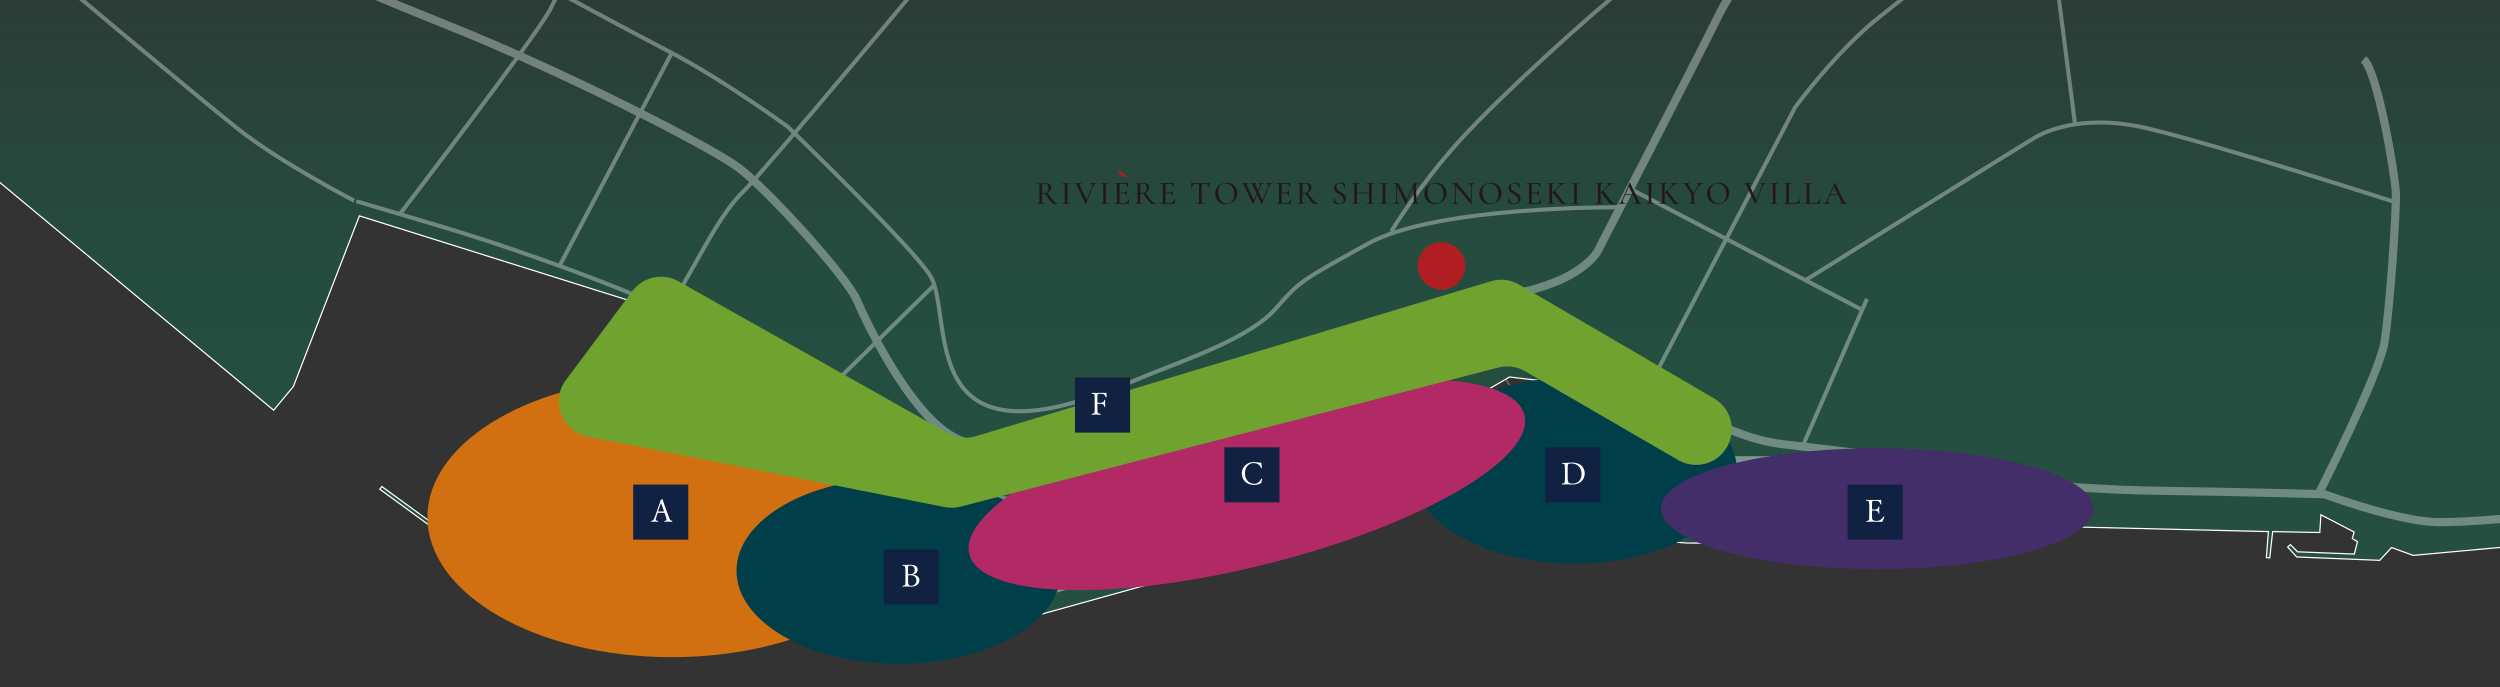 <?xml version="1.0" encoding="UTF-8"?><svg xmlns="http://www.w3.org/2000/svg" xmlns:xlink="http://www.w3.org/1999/xlink" viewBox="0 0 1274.639 350.308"><rect x="0" y="0" width="1274.639" height="350.308" fill="#333333" stroke="none"/><defs><style>.cls-1{fill:url(#_名称未設定グラデーション_161);opacity:.3;}.cls-2,.cls-3,.cls-4,.cls-5,.cls-6{fill:none;}.cls-7{fill:#102141;}.cls-8{fill:#b01e23;}.cls-3{stroke-width:4.168px;}.cls-3,.cls-4,.cls-5,.cls-6{stroke:#fff;stroke-miterlimit:10;}.cls-9{isolation:isolate;}.cls-10{fill:#003f4a;}.cls-10,.cls-11,.cls-12,.cls-13,.cls-14{mix-blend-mode:screen;}.cls-15{fill:#231815;}.cls-11{fill:#6fa22f;}.cls-16{fill:#fff;}.cls-4{stroke-width:.625px;}.cls-5{stroke-width:1.042px;}.cls-17{opacity:.41;}.cls-18{opacity:.34;}.cls-12{fill:#d07010;}.cls-13{fill:#b22a65;}.cls-19{clip-path:url(#clippath);}.cls-14{fill:#432e69;}.cls-6{stroke-width:2.084px;}</style><clipPath id="clippath"><rect class="cls-2" width="1274.639" height="350.308"/></clipPath><linearGradient id="_名称未設定グラデーション_161" x1="683.038" y1="242.781" x2="683.038" y2="-113.575" gradientUnits="userSpaceOnUse"><stop offset="0" stop-color="#009061"/><stop offset=".223" stop-color="#008d5f" stop-opacity=".979"/><stop offset=".388" stop-color="#03855a" stop-opacity=".913"/><stop offset=".534" stop-color="#067851" stop-opacity=".802"/><stop offset=".67" stop-color="#0c6546" stop-opacity=".645"/><stop offset=".798" stop-color="#134c36" stop-opacity=".442"/><stop offset=".919" stop-color="#1c2f23" stop-opacity=".196"/><stop offset="1" stop-color="#231815" stop-opacity="0"/></linearGradient></defs><g class="cls-9"><g id="_レイヤー_2"><g id="_レイヤー_1-2"><g class="cls-19"><path class="cls-1" d="M-90.243-76.123L-9.043,85.582l148.57,123.567,10.069-12.128,33.638-86.955,148.738,46.681,2.059,4.119-3.89,9.382-6.865,2.517-20.137,37.986-13.501-5.949-58.122,70.022-36.841-26.773-1.03,1.373,37.642,27.459,4.233,4.005,162.239,39.13,60.639-72.653,55.491,12.586,14.759,51.715-66.36,3.776.114,1.373,66.932-3.204,201.026-55.949s7.094-.801,18.993,1.602l11.899,2.403,28.26,6.407.343-1.602-34.553-7.895s-14.531-7.437-13.501-19.107c1.03-11.67,1.602-26.315,1.602-26.315,0,0,3.432-7.895,8.81-10.869,5.378-2.975,17.391-10.069,17.391-10.069l29.29,3.432,5.378,3.547-.229,8.238,5.263,15.675,26.659,16.819,24.942,2.631-2.174,32.036-31.235-2.174-.114,2.059,32.837,2.403,174.367-.114,2.517-8.581,119.448,2.86-1.03,13.272,1.716.114,1.487-13.386,24.027.458.572-9.039,16.933,8.81-.915,3.318,2.631,1.602-1.602,6.293-28.947-1.144-3.661-3.661-1.373,1.259,4.577,5.034,42.333,1.716,6.064-6.522,10.984,4.005,66.246-6.064,4.805-4.691,38.618-9.039,116.299-167.163v-393.587H-90.243V-76.123Z"/><g class="cls-17"><path class="cls-16" d="M734.939,222.421s-36.613-.229-48.512,35.011c0,0,37.757,0,48.512-35.011Z"/><path class="cls-16" d="M725.738,239.927l3.626,3.335s-5.704,6.235-16.877,7.017"/><polygon class="cls-16" points="871.549 232.604 870.405 265.784 911.823 266.471 915.37 261.551 915.37 237.638 909.649 232.604 871.549 232.604"/><polygon class="cls-16" points="925.438 237.982 954.385 238.668 954.385 265.327 931.159 266.013 926.125 259.949 925.438 237.982"/><polygon class="cls-16" points="845.778 223.194 829.731 212.381 823.638 220.619 824.754 226.111 827.5 226.111 834.708 231.946 838.655 231.946 845.778 223.194"/><path class="cls-16" d="M826.556,210.923l-4.977,6.951-7.465,2.403-5.063-12.528s-.086-4.29,0-5.063.772-3.175.772-3.175l16.733,11.413Z"/><polygon class="cls-16" points="798.667 189.899 800.813 177.285 772.924 172.909 771.122 185.523 798.667 189.899"/><polygon class="cls-16" points="764.944 186.123 763.056 179.173 740.059 185.265 741.603 192.645 764.944 186.123"/><polygon class="cls-16" points="737.141 193.332 732.851 179.945 699.556 188.698 703.761 202.799 737.141 193.332"/><polygon class="cls-16" points="693.12 205.345 689.945 194.533 665.489 201.054 667.205 209.893 670.209 208.863 670.895 211.438 693.12 205.345"/><path class="cls-16" d="M536.602,302.74l73.282-21.453-15.46-53.37s-2.217-4.123-8.567-3.093c-6.35,1.03-64.186,17.736-64.186,17.736l14.931,60.18Z"/><path class="cls-16" d="M614.518,280.258l58.18-14.976-5.835-23.982,18.02-5.149-3.604-17.505-20.595,3.776-3.947-14.245s-1.03-3.902-5.663-3.238c-4.634.664-47.539,15.08-47.539,15.08,0,0-4.805,4.119-3.261,10.469s14.245,49.77,14.245,49.77Z"/></g><g class="cls-18"><line class="cls-4" x1="767.711" y1="193.332" x2="771.723" y2="199.51"/><line class="cls-3" x1="771.723" y1="199.51" x2="778.775" y2="210.367"/><line class="cls-4" x1="749.893" y1="204.068" x2="753.905" y2="210.246"/><line class="cls-3" x1="753.905" y1="210.246" x2="760.957" y2="221.103"/><line class="cls-5" x1="501.321" y1="257.098" x2="499.943" y2="261.487"/><line class="cls-6" x1="499.943" y1="261.487" x2="497.559" y2="269.076"/><path class="cls-3" d="M925.438-52.396s-36.155,33.861-48.855,59.604c-12.7,25.743-60.754,118.419-60.754,118.419,0,0-5.663,18.535-50.886,25.4-45.222,6.865-71.652,14.416-108.379,30.377-36.727,15.961-128.373,43.255-128.373,43.255,0,0-25.4,10.291-45.995-4.383-20.595-14.674-40.159-55.176-45.308-67.19s-45.651-56.635-60.411-67.619c-14.759-10.984-90.273-49.427-147.938-72.424C170.876-9.954,68.247-54.919,68.247-54.919"/><path class="cls-3" d="M755.385,152.536s17.978-3.397,53.627,20.372c35.65,23.77,64.825,49.513,100.522,53.632,35.697,4.119,52.859,5.835,85.124,13.386,32.265,7.551,80.662,10.064,109.151,10.352s81.349,1.719,81.349,1.719c0,0,32.951,12.3,53.889,14.016,20.938,1.716,100.974-8.238,100.974-8.238"/><path class="cls-3" d="M1182.07,251.997s30.892-60.811,33.638-77.287c2.746-16.476,6.178-66.932,5.835-76.2-.343-9.268-9.268-62.127-16.476-68.305"/><line class="cls-6" x1="918.802" y1="228.166" x2="951.868" y2="152.368"/><path class="cls-6" d="M841.115,196.421l74.14-141.731s21.51-29.29,43.477-46.452c21.968-17.162,27.459-22.425,27.459-22.425"/><line class="cls-6" x1="831.047" y1="96.219" x2="948.575" y2="157.529"/><path class="cls-6" d="M920.129,143.106s115.719-72.169,117.55-73.084c1.831-.915,21.281-13.043,57.207-4.577,35.926,8.467,126.68,37.751,126.68,37.751"/><line class="cls-6" x1="1057.976" y1="63.391" x2="1049.807"/><path class="cls-6" d="M691.889,167.641l3.921,14.964s0,6.779-6.865,8.767c-6.865,1.988-159.951,46.609-159.951,46.609,0,0-34.782,7.221-70.937-13.323-36.155-20.544-80.776-44.981-98.854-57.018-18.077-12.037-83.294-36.98-135.466-52.54-52.173-15.56-43.249-12.814-43.249-12.814,0,0-37.07-19.222-58.351-35.926S12.756-24.485,12.756-24.485"/><path class="cls-6" d="M203.863,109.179S273.849,17.849,280.485,4.805l6.636-13.043"/><path class="cls-6" d="M485.745-28.146s-95.65,115.101-106.634,125.627c-10.984,10.526-21.052,30.892-28.832,44.164-7.78,13.272-40.503,75.285-40.503,75.285"/><path class="cls-6" d="M892.373-46.91s-41.418,22.425-61.326,38.214c-19.908,15.789-66.36,57.665-87.183,80.776-20.823,23.112-34.553,45.995-34.553,45.995"/><path class="cls-6" d="M826.152,105.688s-93.73-.885-128.741,18.566c-35.011,19.45-34.553,18.954-47.139,33.275-12.586,14.321-44.622,25.527-62.699,32.738-18.077,7.212-61.064,27.806-86.252,15.678-25.188-12.128-19.009-51.486-26.79-64.987-7.78-13.501-72.996-76.429-72.996-76.429,0,0-32.722-23.798-59.038-37.528-26.315-13.73-65.903-35.24-65.903-35.24l-96.975-40.726"/><line class="cls-6" x1="285.272" y1="135.576" x2="342.498" y2="27.002"/><path class="cls-6" d="M476.363,145.308l-58.58,57.492-8.238,37.127s-4.577,7.666-8.695,11.556c-4.119,3.89-11.899,10.005-11.899,10.005,0,0-37.07-7.716-47.596-9.318-10.526-1.602-48.74-12.242-48.74-12.242"/><line class="cls-6" x1="518.238" y1="239.927" x2="532.426" y2="304.571"/><path class="cls-6" d="M521.67,255.566s-105.261-16.898-116.931-19.415c-11.67-2.517-102.515-21.052-102.515-21.052l-11.899-5.263"/><line class="cls-6" x1="309.775" y1="216.929" x2="279.799" y2="257.098"/></g><path class="cls-4" d="M-9.043,85.582l148.57,123.567,10.069-12.128,33.638-86.955,148.738,46.681,2.059,4.119-3.89,9.382-6.865,2.517-20.137,37.986-13.501-5.949-58.122,70.022-36.841-26.773-1.03,1.373,37.642,27.459,4.233,4.005,162.239,39.13,60.639-72.653,55.491,12.586,14.759,51.715-66.36,3.776.114,1.373,66.932-3.204,201.026-55.949s7.094-.801,18.993,1.602l11.899,2.403,28.26,6.407.343-1.602-34.553-7.895s-14.531-7.437-13.501-19.107c1.03-11.67,1.602-26.315,1.602-26.315,0,0,3.432-7.895,8.81-10.869,5.378-2.975,17.391-10.069,17.391-10.069l29.29,3.432,5.378,3.547-.229,8.238,5.263,15.675,26.659,16.819,24.942,2.631-2.174,32.036-31.235-2.174-.114,2.059,32.837,2.403,174.367-.114,2.517-8.581,119.448,2.86-1.03,13.272,1.716.114,1.487-13.386,24.027.458.572-9.039,16.933,8.81-.915,3.318,2.631,1.602-1.602,6.293-28.947-1.144-3.661-3.661-1.373,1.259,4.577,5.034,42.333,1.716,6.064-6.522,10.984,4.005,66.246-6.064,4.805-4.691,38.618-9.039"/><ellipse class="cls-12" cx="342.498" cy="263.674" rx="124.553" ry="71.383"/><ellipse class="cls-10" cx="458.252" cy="291.006" rx="82.741" ry="47.42"/><ellipse class="cls-10" cx="802.836" cy="239.888" rx="82.741" ry="47.42"/><ellipse class="cls-14" cx="957.053" cy="259.35" rx="110.255" ry="30.784"/><ellipse class="cls-13" cx="635.726" cy="247.058" rx="145.893" ry="41.733" transform="translate(-40.99 161.965) rotate(-14.07)"/><circle class="cls-8" cx="734.939" cy="135.576" r="12.095"/><path class="cls-11" d="M288.505,193.789l33.934-45.401c5.477-7.327,15.542-9.45,23.51-4.958l137.343,77.421c4.315,2.433,9.435,3.001,14.179,1.573l262.659-79.042c4.835-1.455,10.057-.836,14.417,1.71l99.39,58.022c8.741,5.103,11.638,16.357,6.447,25.046h0c-5.108,8.551-16.141,11.406-24.755,6.406l-78.048-45.295c-4.139-2.402-9.058-3.077-13.691-1.878l-274.13,70.918c-2.644.684-5.408.764-8.087.234l-182.124-36.012c-13.137-2.598-19.063-18.018-11.045-28.744Z"/><rect class="cls-7" x="322.832" y="247.058" width="28.087" height="28.087"/><path class="cls-16" d="M340.4,265.955c-.535,0-1.07.031-1.494.095h-.032c-.094,0-.157-.079-.157-.19,0-.094.047-.204.157-.283.629-.078,1.007-.189,1.007-.644,0-.425-.802-2.737-1.022-3.335-.032-.095-.079-.157-1.762-.157-.582,0-1.164.016-1.463.031-.142,0-.346.031-.425.315-.22.771-.771,2.36-.85,2.785-.016.109-.031.204-.031.299,0,.519.409.598,1.117.707.11.079.158.19.158.283,0,.11-.079.205-.189.205,0,0-.96-.11-1.966-.11-.457,0-.928.016-1.322.095h-.031c-.094,0-.142-.095-.142-.19,0-.109.031-.22.126-.283.739-.109,1.069-.424,1.384-1.069.724-1.447,1.982-5.711,3.162-8.699,0-.017.016-.048.016-.064,0-.078-.031-.189-.063-.252-.016-.016-.016-.047-.016-.078,0-.079.031-.157.11-.205.299-.173.55-.33.802-.691.063-.095.142-.142.205-.142.079,0,.141.062.173.204.283,1.4,3.178,8.999,3.461,9.77.252.661.566,1.086,1.353,1.211.094.048.126.157.126.252,0,.126-.047.252-.158.252,0,0-1.101-.11-2.234-.11ZM336.986,256.532c-.032,0-.047.031-.063.062-.315.708-1.369,4.027-1.369,4.074,0,.064.11.095.157.095.173.016.645.016,1.148.016.614,0,1.29,0,1.558-.031.079,0,.126-.031.126-.095,0-.094-1.416-4.121-1.558-4.121Z"/><rect class="cls-7" x="450.536" y="280.126" width="28.087" height="28.087"/><path class="cls-16" d="M461.625,295.922v-1.055c.016-.393.016-1.022.016-1.636s0-1.243-.016-1.62v-.315c0-2.517-.079-2.784-1.321-2.847-.094,0-.142-.126-.142-.252,0-.11.047-.205.126-.205h.016c.236.032.519.032.834.032.96,0,2.14-.095,2.879-.095,2.171,0,3.854.692,3.854,2.454,0,1.558-1.196,2.297-2.234,2.501-.079.017-.11.032-.11.048,0,.047.221.094.268.094,1.337.142,2.974,1.055,2.974,2.785,0,2.501-2.486,3.319-4.153,3.319-.976,0-1.904-.11-2.894-.11-.472,0-.96.031-1.463.095h-.031c-.11,0-.157-.079-.157-.173,0-.095.047-.205.157-.283,1.4-.11,1.4-.315,1.4-2.737ZM462.962,292.413c0,.11.031.409.268.409h.079c.157-.031.472-.047.739-.062.834-.032,2.312-.252,2.312-2.093,0-1.967-1.589-2.281-2.328-2.281-.834,0-.976.126-1.054.692-.016.047-.016.095-.016,1.605v1.73ZM467.225,296.079c0-1.778-1.07-2.816-3.005-2.816h-.11c-1.054,0-1.148.126-1.148.362,0,.786,0,1.935.016,2.563.047,1.621.11,2.486,1.667,2.486,1.51,0,2.58-1.212,2.58-2.596Z"/><rect class="cls-7" x="624.275" y="228.042" width="28.087" height="28.087"/><path class="cls-16" d="M639.466,247.253c-3.335,0-6.34-1.966-6.34-5.946,0-3.1,2.596-5.727,6.088-5.727,1.432,0,2.265.299,3.351.299h.078c.409,0,.457,0,.473.362.016.44.267,1.73.267,2.312,0,.11-.142.173-.267.173-.095,0-.157-.031-.19-.095-.613-1.793-2.092-2.517-3.775-2.517-2.171,0-4.389,1.699-4.389,5.191,0,3.523,2.281,5.38,4.861,5.38,1.337,0,2.737-1.054,3.414-2.58.031-.062.095-.078.173-.078.142,0,.331.078.331.22,0,.032-.017.064-.032.095-.22.409-.315,1.29-.408,1.699-.048.22-.048.236-.236.346-.77.488-2.234.865-3.398.865Z"/><rect class="cls-7" x="548.089" y="192.48" width="28.087" height="28.087"/><path class="cls-16" d="M558.607,211.361c-.645,0-1.29.031-1.809.11h-.032c-.094,0-.157-.079-.157-.19,0-.078.047-.189.142-.267,1.384-.205,1.369-.44,1.384-2.486.016-.786.016-1.809.016-2.847,0-1.039,0-2.077-.016-2.848-.031-1.998-.094-1.904-1.447-2.093-.094-.062-.126-.173-.126-.268,0-.109.047-.189.142-.189h.031c.393.047.928.062,1.542.062,1.259,0,2.832-.062,4.248-.062,1.605,0,1.668.047,1.668.157,0,.064-.016.142-.032.236-.016.11-.016.22-.016.361,0,.44.047.976.063,1.432,0,.11-.126.19-.236.19-.063,0-.126-.032-.158-.095-.676-1.605-1.085-1.794-2.958-1.794-.33,0-.629.017-.881.064-.425.062-.488.126-.488,3.445v.865c0,.126.063.235,1.022.235,1.243,0,2.297-.047,2.533-1.384.016-.11.142-.157.236-.157.11,0,.22.062.22.173v.047c-.063.394-.079.881-.079,1.385,0,.976.079,1.935.079,1.935,0,.11-.11.174-.236.174-.095,0-.205-.048-.22-.174-.157-1.432-1.227-1.525-2.627-1.525-.865,0-.928.031-.928.283v.283c0,.629.032,1.715.032,2.218v.189c0,1.951.252,1.951,1.62,2.188.095.016.142.109.142.204,0,.126-.063.252-.157.252,0,0-1.243-.11-2.517-.11Z"/><rect class="cls-7" x="787.909" y="228.042" width="28.087" height="28.087"/><path class="cls-16" d="M796.616,236.003c.315.031.629.031.943.031,1.416,0,2.911-.204,4.075-.204,3.351,0,6.34,1.746,6.34,5.554,0,3.067-2.266,5.663-6.198,5.663-1.007,0-2.36-.11-3.634-.11-.583,0-1.165.031-1.668.095h-.031c-.095,0-.157-.079-.157-.173,0-.095.047-.205.157-.283,1.478-.142,1.478-.221,1.478-4.657,0-2.029-.047-4.373-.11-4.767-.062-.361-.189-.708-1.242-.708-.095-.062-.126-.157-.126-.252,0-.094.047-.189.157-.189h.016ZM806.37,241.572c0-3.209-2.328-5.255-4.956-5.255-1.337,0-1.935.095-2.014.708-.109.818-.126,1.825-.126,4.562,0,.834.017,1.605.017,2.108,0,1.73.016,2.879,2.454,2.879,1.997,0,4.625-1.086,4.625-5.003Z"/><rect class="cls-7" x="942" y="247.058" width="28.087" height="28.087"/><path class="cls-16" d="M960.763,263.501c-.204.661-.817,1.919-.975,2.376-.048.125-.174.173-.425.173,0,0-2.58-.064-4.861-.064-1.133,0-2.187.016-2.801.064h-.016c-.109,0-.173-.079-.173-.173,0-.095.047-.205.157-.283,1.022-.095,1.18-.174,1.306-.692.032-.11.11-1.038.11-4.436,0-3.618-.047-4.059-.126-4.436-.062-.361-.283-.708-1.368-.708-.095-.062-.126-.173-.126-.268,0-.109.047-.204.157-.204h.016c.487.047,1.432.062,2.501.062,2.108,0,4.642-.062,4.642-.062.268,0,.346.016.346.157v.031c0,.079-.016.157-.016.236,0,.519.11,1.243.11,1.762,0,.126-.126.189-.252.189-.062,0-.126-.016-.142-.078-.535-1.526-1.211-1.81-3.021-1.81-.315,0-.598.016-.865.064-.503.078-.503.503-.503,3.005v1.148c0,.173.062.251.881.251,1.399,0,2.187-.142,2.406-1.399.016-.095.126-.142.236-.142.126,0,.236.047.236.173v.016c-.064.394-.079.881-.079,1.385,0,.975.079,1.935.079,1.935,0,.095-.11.157-.236.157-.11,0-.221-.062-.236-.157-.109-1.259-.881-1.494-2.485-1.494-.739,0-.802.031-.802.268v.66c0,.755.016,1.825.031,2.25.062,1.306.016,1.841,1.525,2.076.19.031.409.047.63.047,1.699,0,2.627-.582,3.728-2.218.031-.047.078-.078.142-.078.126,0,.267.125.267.204v.016Z"/><path class="cls-15" d="M533.034,93.293c.947,0,1.672.2,2.174.601s.753.934.753,1.599c0,.632-.181,1.195-.541,1.691-.361.497-.832.886-1.413,1.168-.581.281-1.204.423-1.869.423-.135,0-.277-.003-.423-.009-.147-.006-.282-.014-.406-.025v3.807c0,.327.031.575.093.744.061.169.191.282.389.338.197.057.494.085.888.085.034,0,.051.034.051.102s-.017.102-.051.102c-.282,0-.592-.006-.93-.017-.338-.012-.71-.018-1.117-.018-.383,0-.75.006-1.1.018-.35.011-.665.017-.947.017-.034,0-.051-.034-.051-.102s.017-.102.051-.102c.383,0,.674-.028.871-.085.197-.056.333-.169.406-.338.073-.169.11-.417.11-.744v-7.833c0-.327-.034-.572-.102-.736-.068-.163-.197-.275-.389-.338-.192-.061-.485-.093-.88-.093-.022,0-.034-.034-.034-.102,0-.068.011-.102.034-.102.282,0,.595.008.939.025.344.017.708.025,1.091.025.361,0,.767-.018,1.218-.051.451-.034.846-.051,1.184-.051ZM534.573,96.033c0-.631-.085-1.125-.254-1.48-.169-.354-.409-.606-.719-.752-.31-.146-.674-.221-1.091-.221-.429,0-.736.076-.922.229s-.279.466-.279.94v3.569c.158.012.33.022.516.034.186.011.347.017.482.017.835,0,1.421-.191,1.759-.575.338-.384.508-.97.508-1.76ZM537.094,103.917c-.18,0-.477-.217-.888-.651-.412-.434-.905-1.055-1.48-1.861-.575-.806-1.224-1.768-1.946-2.884l1.134-.355c.947,1.365,1.751,2.453,2.411,3.265.66.812,1.243,1.397,1.751,1.751.507.355.992.533,1.455.533.034,0,.051.034.051.102s-.017.102-.051.102h-2.436Z"/><path class="cls-15" d="M544.25,102.547c0,.327.031.575.093.744s.192.282.389.338c.197.057.493.085.888.085.022,0,.034.034.034.102s-.011.102-.034.102c-.282,0-.595-.006-.939-.017-.344-.012-.719-.018-1.125-.018-.395,0-.767.006-1.117.018-.35.011-.665.017-.947.017-.022,0-.034-.034-.034-.102s.017-.102.051-.102c.383,0,.677-.028.879-.085.203-.056.338-.169.406-.338s.102-.417.102-.744v-7.833c0-.327-.034-.572-.102-.736-.068-.163-.203-.275-.406-.338-.203-.061-.502-.093-.896-.093-.022,0-.034-.034-.034-.102,0-.068.011-.102.034-.102.282,0,.598.008.947.025.35.017.722.025,1.117.025.406,0,.784-.009,1.133-.025.35-.018.66-.025.931-.025.022,0,.034.033.034.102,0,.067-.011.102-.034.102-.395,0-.688.033-.88.102-.192.067-.321.185-.389.354-.067.17-.101.418-.101.745v7.799Z"/><path class="cls-15" d="M559.053,93.344c.034,0,.051.033.051.102,0,.067-.017.102-.051.102-.383,0-.731.121-1.04.363-.31.243-.572.635-.787,1.176l-3.451,8.815c-.011.045-.07.067-.177.067-.107,0-.172-.022-.195-.067l-4.246-9.152c-.192-.417-.392-.722-.601-.914-.209-.191-.471-.287-.787-.287-.034,0-.051-.034-.051-.102,0-.068.017-.102.051-.102.146,0,.282.006.406.017.124.012.259.019.406.025.146.006.327.009.541.009.429,0,.795-.003,1.1-.009.305-.006.564-.014.778-.025.214-.011.406-.017.575-.017.034,0,.051.033.051.102,0,.067-.017.102-.051.102-.451,0-.761.099-.93.296-.169.197-.152.516.051.956l3.468,7.545-.609.981,3.265-8.324c.18-.462.183-.82.008-1.074-.175-.253-.561-.38-1.159-.38-.034,0-.051-.034-.051-.102,0-.068.017-.102.051-.102.293,0,.572.008.837.025.265.017.612.025,1.04.025.327,0,.589-.009.787-.025.197-.018.437-.025.719-.025Z"/><path class="cls-15" d="M563.857,102.547c0,.327.031.575.093.744s.192.282.389.338c.197.057.493.085.888.085.022,0,.034.034.034.102s-.011.102-.034.102c-.282,0-.595-.006-.939-.017-.344-.012-.719-.018-1.125-.018-.395,0-.767.006-1.117.018-.35.011-.665.017-.947.017-.022,0-.034-.034-.034-.102s.017-.102.051-.102c.383,0,.677-.028.879-.085.203-.056.338-.169.406-.338s.102-.417.102-.744v-7.833c0-.327-.034-.572-.102-.736-.068-.163-.203-.275-.406-.338-.203-.061-.502-.093-.896-.093-.022,0-.034-.034-.034-.102,0-.068.011-.102.034-.102.282,0,.598.008.947.025.35.017.722.025,1.117.025.406,0,.784-.009,1.133-.025.35-.018.66-.025.931-.025.022,0,.034.033.034.102,0,.067-.011.102-.034.102-.395,0-.688.033-.88.102-.192.067-.321.185-.389.354-.067.17-.101.418-.101.745v7.799Z"/><path class="cls-15" d="M575.293,103.917h-7.207c-.034,0-.051-.034-.051-.102s.017-.102.051-.102c.383,0,.674-.028.871-.085.197-.056.33-.169.398-.338.068-.169.102-.417.102-.744v-7.833c0-.327-.034-.572-.102-.736-.067-.163-.2-.275-.398-.338-.197-.061-.488-.093-.871-.093-.034,0-.051-.034-.051-.102,0-.068.017-.102.051-.102h6.902c.112,0,.169.051.169.152l.034,2.131c0,.034-.031.054-.093.06s-.099-.009-.11-.042c-.079-.62-.299-1.092-.66-1.413-.361-.321-.835-.481-1.421-.481h-.863c-.338,0-.598.028-.778.084-.18.057-.304.161-.372.314-.067.152-.102.363-.102.634v7.697c0,.272.031.482.093.635s.178.26.347.321c.169.062.406.094.71.094h1.117c.643,0,1.173-.19,1.59-.567.417-.378.705-.916.863-1.615,0-.034.034-.045.102-.034.067.012.102.034.102.067-.045.305-.085.672-.119,1.1-.034.43-.051.824-.051,1.185,0,.169-.085.254-.254.254ZM574.345,100.026c0-.485-.138-.844-.415-1.074-.276-.231-.719-.348-1.328-.348h-2.453v-.389h2.504c.575,0,.998-.099,1.269-.296s.406-.505.406-.922c0-.022.031-.034.093-.034s.093.012.093.034c0,.35-.003.62-.009.811-.006.192-.008.396-.008.609,0,.26.008.519.025.778s.025.535.025.829c0,.022-.034.033-.102.033-.067,0-.102-.011-.102-.033Z"/><path class="cls-15" d="M583.058,93.293c.947,0,1.672.2,2.174.601s.753.934.753,1.599c0,.632-.181,1.195-.541,1.691-.361.497-.832.886-1.413,1.168-.581.281-1.204.423-1.869.423-.135,0-.277-.003-.423-.009-.147-.006-.282-.014-.406-.025v3.807c0,.327.031.575.093.744.061.169.191.282.389.338.197.057.494.085.888.085.034,0,.051.034.051.102s-.017.102-.051.102c-.282,0-.592-.006-.93-.017-.338-.012-.71-.018-1.117-.018-.383,0-.75.006-1.1.018-.35.011-.665.017-.947.017-.034,0-.051-.034-.051-.102s.017-.102.051-.102c.383,0,.674-.028.871-.085.197-.056.333-.169.406-.338.073-.169.11-.417.11-.744v-7.833c0-.327-.034-.572-.102-.736-.068-.163-.197-.275-.389-.338-.192-.061-.485-.093-.88-.093-.022,0-.034-.034-.034-.102,0-.068.011-.102.034-.102.282,0,.595.008.939.025.344.017.708.025,1.091.025.361,0,.767-.018,1.218-.051.451-.034.846-.051,1.184-.051ZM584.597,96.033c0-.631-.085-1.125-.254-1.48-.169-.354-.409-.606-.719-.752-.31-.146-.674-.221-1.091-.221-.429,0-.736.076-.922.229s-.279.466-.279.94v3.569c.158.012.33.022.516.034.186.011.347.017.482.017.835,0,1.421-.191,1.759-.575.338-.384.508-.97.508-1.76ZM587.118,103.917c-.18,0-.477-.217-.888-.651-.412-.434-.905-1.055-1.48-1.861-.575-.806-1.224-1.768-1.946-2.884l1.134-.355c.947,1.365,1.751,2.453,2.411,3.265.66.812,1.243,1.397,1.751,1.751.507.355.992.533,1.455.533.034,0,.051.034.051.102s-.017.102-.051.102h-2.436Z"/><path class="cls-15" d="M598.689,103.917h-7.207c-.034,0-.051-.034-.051-.102s.017-.102.051-.102c.383,0,.674-.028.871-.085.197-.056.33-.169.398-.338.068-.169.102-.417.102-.744v-7.833c0-.327-.034-.572-.102-.736-.067-.163-.2-.275-.398-.338-.197-.061-.488-.093-.871-.093-.034,0-.051-.034-.051-.102,0-.068.017-.102.051-.102h6.902c.112,0,.169.051.169.152l.034,2.131c0,.034-.031.054-.093.06s-.099-.009-.11-.042c-.079-.62-.299-1.092-.66-1.413-.361-.321-.835-.481-1.421-.481h-.863c-.338,0-.598.028-.778.084-.18.057-.304.161-.372.314-.067.152-.102.363-.102.634v7.697c0,.272.031.482.093.635s.178.26.347.321c.169.062.406.094.71.094h1.117c.643,0,1.173-.19,1.59-.567.417-.378.705-.916.863-1.615,0-.034.034-.045.102-.034.067.012.102.034.102.067-.045.305-.085.672-.119,1.1-.034.43-.051.824-.051,1.185,0,.169-.085.254-.254.254ZM597.742,100.026c0-.485-.138-.844-.415-1.074-.276-.231-.719-.348-1.328-.348h-2.453v-.389h2.504c.575,0,.998-.099,1.269-.296s.406-.505.406-.922c0-.022.031-.034.093-.034s.093.012.093.034c0,.35-.003.62-.009.811-.006.192-.008.396-.008.609,0,.26.008.519.025.778s.025.535.025.829c0,.022-.034.033-.102.033-.067,0-.102-.011-.102-.033Z"/><path class="cls-15" d="M609.956,93.682c-.7,0-1.247.194-1.641.584-.395.389-.688,1.013-.88,1.869-.011.022-.048.034-.11.034s-.093-.018-.093-.051c.022-.146.048-.355.076-.626.028-.271.053-.564.076-.88.022-.315.043-.62.06-.913.017-.294.025-.536.025-.728,0-.057.034-.085.102-.085.067,0,.101.028.101.085,0,.112.057.194.169.245s.242.084.389.102c.146.017.271.025.372.025.97.033,2.103.051,3.4.051.79,0,1.421-.009,1.895-.025.474-.018.93-.025,1.37-.025.383,0,.679-.025.888-.076.208-.051.341-.166.398-.347.011-.045.048-.068.11-.068s.093.023.093.068c-.023.169-.043.405-.059.71-.017.305-.034.621-.051.947-.017.328-.031.632-.043.914s-.017.49-.017.626c0,.033-.031.051-.093.051s-.093-.018-.093-.051c-.079-.88-.304-1.506-.677-1.878-.372-.372-.925-.559-1.658-.559-.395,0-.691.025-.888.076s-.327.149-.389.296c-.062.147-.093.378-.093.694v7.799c0,.327.036.575.11.744.073.169.22.282.44.338.22.057.56.085,1.023.085.022,0,.034.034.034.102s-.011.102-.034.102c-.305,0-.646-.006-1.023-.017-.378-.012-.792-.018-1.244-.018-.429,0-.832.006-1.21.018-.378.011-.725.017-1.04.017-.034,0-.051-.034-.051-.102s.017-.102.051-.102c.44,0,.775-.028,1.007-.085.231-.056.386-.169.465-.338s.119-.417.119-.744v-7.833c0-.305-.034-.533-.102-.685s-.203-.248-.406-.287c-.203-.039-.496-.06-.879-.06Z"/><path class="cls-15" d="M624.911,104.12c-.812,0-1.548-.144-2.208-.432-.66-.287-1.224-.685-1.691-1.192-.468-.508-.829-1.092-1.083-1.751-.253-.66-.38-1.362-.38-2.106,0-.913.178-1.714.533-2.402.355-.688.826-1.26,1.413-1.717s1.229-.798,1.929-1.023c.699-.226,1.393-.339,2.081-.339.835,0,1.582.149,2.242.448s1.221.702,1.684,1.21c.462.508.815,1.083,1.057,1.726.242.643.364,1.303.364,1.98,0,.789-.158,1.522-.474,2.199-.316.677-.748,1.269-1.294,1.776s-1.179.905-1.895,1.192c-.716.288-1.475.432-2.275.432ZM625.503,103.748c.711,0,1.356-.184,1.938-.55.581-.366,1.037-.902,1.37-1.607.333-.705.499-1.57.499-2.597,0-1.049-.184-1.982-.55-2.8-.367-.817-.886-1.461-1.556-1.929-.671-.468-1.469-.702-2.394-.702-1.184,0-2.101.4-2.749,1.201-.649.801-.973,1.895-.973,3.282,0,.801.104,1.548.313,2.241.208.693.51,1.3.905,1.818.395.519.863.923,1.404,1.21.541.288,1.139.432,1.793.432Z"/><path class="cls-15" d="M641.202,98.368l-2.148,5.532c-.011.045-.07.067-.177.067-.107,0-.172-.022-.195-.067l-4.246-9.152c-.135-.316-.268-.559-.398-.728-.13-.17-.271-.29-.423-.364-.152-.073-.341-.109-.566-.109-.034,0-.051-.034-.051-.102,0-.068.017-.102.051-.102.146,0,.282.006.406.017.124.012.259.019.406.025.146.006.327.009.541.009.373,0,.688-.003.948-.009.259-.006.485-.014.677-.025.191-.011.366-.017.524-.017.034,0,.051.033.051.102,0,.067-.017.102-.051.102-.452,0-.736.082-.855.245-.119.163-.065.499.161,1.007l3.586,7.663-.643.931,2.131-5.414.271.39ZM648.747,93.344c.034,0,.051.033.051.102,0,.067-.017.102-.051.102-.383,0-.731.121-1.04.363-.31.243-.572.635-.787,1.176l-3.451,8.815c-.011.045-.07.067-.178.067-.106,0-.172-.022-.194-.067l-4.246-9.152c-.181-.406-.37-.708-.567-.905s-.443-.296-.736-.296c-.034,0-.051-.034-.051-.102,0-.068.017-.102.051-.102.146,0,.279.006.398.017.119.012.245.019.381.025.135.006.298.009.49.009.451,0,.792-.009,1.023-.025.231-.018.437-.025.618-.025.034,0,.051.033.051.102,0,.067-.017.102-.051.102-.338,0-.516.073-.533.22-.017.146.099.49.347,1.032l3.586,7.663-.643.931,3.265-8.307c.191-.496.206-.877.042-1.142-.163-.265-.516-.398-1.057-.398-.034,0-.051-.034-.051-.102,0-.068.017-.102.051-.102.271,0,.535.008.795.025.259.017.586.025.981.025.326,0,.589-.009.786-.025.197-.018.438-.025.719-.025ZM641.016,97.978l1.168-2.978c.203-.507.276-.876.22-1.107s-.26-.347-.609-.347c-.022,0-.033-.034-.033-.102,0-.068.011-.102.033-.102.124,0,.223.006.297.017.072.012.166.019.278.025.113.006.294.009.542.009.293,0,.535-.009.728-.025.191-.018.423-.025.693-.025.022,0,.034.033.034.102,0,.067-.012.102-.034.102-.372,0-.699.112-.981.338s-.536.626-.761,1.201l-1.303,3.282-.272-.39Z"/><path class="cls-15" d="M657.967,103.917h-7.207c-.033,0-.051-.034-.051-.102s.018-.102.051-.102c.384,0,.674-.028.871-.085.197-.056.33-.169.398-.338.068-.169.102-.417.102-.744v-7.833c0-.327-.033-.572-.102-.736-.067-.163-.2-.275-.398-.338-.197-.061-.487-.093-.871-.093-.033,0-.051-.034-.051-.102,0-.068.018-.102.051-.102h6.902c.112,0,.169.051.169.152l.034,2.131c0,.034-.031.054-.093.06-.062.006-.099-.009-.11-.042-.079-.62-.299-1.092-.659-1.413-.361-.321-.835-.481-1.422-.481h-.862c-.339,0-.598.028-.778.084-.181.057-.305.161-.372.314s-.102.363-.102.634v7.697c0,.272.031.482.093.635.062.152.178.26.347.321.17.062.406.094.711.094h1.116c.644,0,1.173-.19,1.591-.567.417-.378.704-.916.862-1.615,0-.034.034-.045.102-.034.067.012.102.034.102.067-.045.305-.085.672-.118,1.1-.034.43-.051.824-.051,1.185,0,.169-.085.254-.254.254ZM657.019,100.026c0-.485-.139-.844-.415-1.074-.276-.231-.719-.348-1.327-.348h-2.453v-.389h2.504c.575,0,.998-.099,1.269-.296s.406-.505.406-.922c0-.022.03-.034.093-.034.061,0,.093.012.093.034,0,.35-.003.62-.009.811-.006.192-.008.396-.008.609,0,.26.008.519.025.778.017.26.025.535.025.829,0,.022-.034.033-.102.033s-.102-.011-.102-.033Z"/><path class="cls-15" d="M665.731,93.293c.947,0,1.672.2,2.174.601s.753.934.753,1.599c0,.632-.181,1.195-.541,1.691-.361.497-.832.886-1.413,1.168-.581.281-1.204.423-1.869.423-.135,0-.276-.003-.423-.009s-.282-.014-.406-.025v3.807c0,.327.031.575.094.744.061.169.191.282.389.338.197.057.493.085.888.085.034,0,.051.034.051.102s-.017.102-.051.102c-.281,0-.592-.006-.93-.017-.339-.012-.711-.018-1.117-.018-.383,0-.75.006-1.1.018-.35.011-.665.017-.947.017-.033,0-.051-.034-.051-.102s.018-.102.051-.102c.384,0,.674-.028.871-.085.197-.056.333-.169.406-.338s.11-.417.11-.744v-7.833c0-.327-.034-.572-.102-.736-.068-.163-.197-.275-.39-.338-.191-.061-.484-.093-.88-.093-.022,0-.033-.034-.033-.102,0-.068.011-.102.033-.102.282,0,.596.008.94.025.344.017.708.025,1.091.025.361,0,.768-.018,1.219-.051.45-.034.846-.051,1.184-.051ZM667.271,96.033c0-.631-.085-1.125-.254-1.48-.169-.354-.409-.606-.719-.752-.31-.146-.675-.221-1.092-.221-.429,0-.735.076-.922.229-.185.152-.279.466-.279.94v3.569c.158.012.33.022.517.034.185.011.347.017.481.017.835,0,1.422-.191,1.76-.575s.508-.97.508-1.76ZM669.792,103.917c-.181,0-.477-.217-.889-.651-.411-.434-.904-1.055-1.48-1.861-.575-.806-1.225-1.768-1.946-2.884l1.134-.355c.947,1.365,1.751,2.453,2.411,3.265.659.812,1.243,1.397,1.751,1.751.507.355.992.533,1.454.533.034,0,.051.034.051.102s-.017.102-.051.102h-2.436Z"/><path class="cls-15" d="M681.347,95.238c0,.451.112.841.339,1.167.225.327.519.618.879.872.361.253.745.505,1.15.752.418.249.821.514,1.21.796.389.281.711.611.964.989.254.378.381.838.381,1.379,0,.553-.144,1.049-.432,1.488-.287.44-.693.79-1.218,1.049-.524.26-1.153.39-1.886.39-.294,0-.59-.025-.889-.076s-.584-.121-.855-.212c-.271-.09-.519-.203-.744-.338-.045-.034-.082-.073-.11-.118s-.042-.113-.042-.203l-.169-2.42c-.012-.056.014-.087.076-.093.061-.005.099.015.109.06.102.35.237.705.406,1.065.169.361.372.691.609.99.236.299.521.544.855.735.332.192.719.288,1.158.288.305,0,.601-.057.889-.17.287-.112.521-.301.702-.566.18-.265.271-.634.271-1.108,0-.541-.118-.998-.355-1.37-.236-.372-.541-.693-.913-.964s-.768-.53-1.185-.778c-.395-.248-.775-.508-1.142-.778-.367-.271-.663-.584-.889-.939-.226-.355-.338-.787-.338-1.295,0-.608.16-1.11.481-1.505.322-.396.733-.689,1.235-.88.502-.192,1.018-.288,1.548-.288.35,0,.705.034,1.066.102.36.067.688.164.981.288.102.045.17.093.203.144.034.051.051.104.051.16l.085,2.115c0,.034-.028.057-.085.067-.057.012-.096-.005-.118-.051-.034-.191-.107-.431-.22-.719-.113-.287-.266-.569-.457-.846-.192-.276-.438-.508-.736-.693-.299-.186-.662-.279-1.091-.279-.395,0-.722.082-.981.245s-.456.378-.592.643c-.136.266-.203.567-.203.905Z"/><path class="cls-15" d="M690.532,102.547v-7.833c0-.327-.033-.572-.102-.736-.067-.163-.202-.275-.405-.338-.203-.061-.502-.093-.896-.093-.034,0-.051-.034-.051-.102,0-.068.017-.102.051-.102.281,0,.598.008.947.025.35.017.716.025,1.1.025.451,0,.855-.009,1.209-.025.355-.018.674-.025.956-.025.022,0,.034.033.034.102,0,.067-.012.102-.034.102-.417,0-.731.033-.939.102-.209.067-.35.185-.423.354-.074.17-.11.418-.11.745v7.799c0,.327.034.575.102.744s.208.282.423.338c.214.057.53.085.947.085.022,0,.034.034.034.102s-.012.102-.034.102c-.293,0-.614-.006-.964-.017-.35-.012-.75-.018-1.201-.018-.384,0-.756.006-1.117.018-.36.011-.683.017-.964.017-.022,0-.034-.034-.034-.102s.012-.102.034-.102c.406,0,.713-.028.922-.085.209-.056.347-.169.414-.338.068-.169.102-.417.102-.744ZM691.158,98.605v-.389h7.478v.389h-7.478ZM698.044,94.748c0-.327-.034-.575-.102-.745-.067-.169-.203-.287-.406-.354-.203-.068-.519-.102-.947-.102-.033,0-.051-.034-.051-.102,0-.068.018-.102.051-.102.271,0,.584.008.94.025.355.017.753.025,1.192.025.384,0,.759-.009,1.125-.025.366-.018.685-.025.956-.025.033,0,.051.033.051.102,0,.067-.018.102-.051.102-.396,0-.696.031-.905.093-.209.062-.347.175-.414.338-.068.164-.102.409-.102.736v7.833c0,.327.033.575.102.744.067.169.205.282.414.338.209.057.51.085.905.085.033,0,.051.034.051.102s-.018.102-.051.102c-.271,0-.59-.006-.956-.017-.366-.012-.741-.018-1.125-.018-.44,0-.837.006-1.192.018-.355.011-.669.017-.94.017-.033,0-.051-.034-.051-.102s.018-.102.051-.102c.429,0,.744-.028.947-.085.203-.056.339-.169.406-.338s.102-.417.102-.744v-7.799Z"/><path class="cls-15" d="M706.283,102.547c0,.327.031.575.094.744.061.169.191.282.389.338.197.057.493.085.889.085.022,0,.033.034.033.102s-.011.102-.033.102c-.282,0-.596-.006-.94-.017-.344-.012-.719-.018-1.125-.018-.395,0-.767.006-1.116.018-.35.011-.666.017-.947.017-.023,0-.034-.034-.034-.102s.017-.102.051-.102c.383,0,.677-.028.88-.085.203-.056.338-.169.405-.338.068-.169.102-.417.102-.744v-7.833c0-.327-.033-.572-.102-.736-.067-.163-.202-.275-.405-.338-.203-.061-.502-.093-.896-.093-.023,0-.034-.034-.034-.102,0-.068.011-.102.034-.102.281,0,.598.008.947.025.35.017.722.025,1.116.025.406,0,.784-.009,1.134-.025.35-.018.659-.025.931-.025.022,0,.033.033.033.102,0,.067-.011.102-.033.102-.396,0-.689.033-.88.102-.192.067-.321.185-.39.354-.067.17-.102.418-.102.745v7.799Z"/><path class="cls-15" d="M711.799,101.988l.169-8.256.423.034-.169,8.222c-.012.587.093,1.02.312,1.303s.589.423,1.108.423c.033,0,.051.034.051.102s-.018.102-.051.102c-.248,0-.502-.006-.762-.017-.26-.012-.553-.018-.88-.018-.304,0-.592.006-.862.018-.271.011-.524.017-.762.017-.022,0-.033-.034-.033-.102s.011-.102.033-.102c.474,0,.826-.141,1.058-.423s.352-.716.364-1.303ZM723.641,103.714c.022,0,.034.034.034.102s-.012.102-.034.102c-.282,0-.598-.006-.947-.017-.35-.012-.722-.018-1.116-.018-.373,0-.723.006-1.05.018-.327.011-.62.017-.879.017-.034,0-.051-.034-.051-.102s.017-.102.051-.102c.552,0,.907-.073,1.065-.22s.22-.463.186-.947l-.339-7.969.66-.947-4.382,10.168c-.012.045-.054.067-.127.067s-.121-.022-.144-.067l-4.416-9.051c-.395-.801-.947-1.201-1.657-1.201-.023,0-.034-.034-.034-.102,0-.068.011-.102.034-.102.202,0,.414.006.634.017.22.012.409.017.567.017.214,0,.408-.005.583-.017.175-.011.308-.017.398-.017.158,0,.282.054.372.16.091.107.226.347.406.72l3.841,7.799-.626,1.082,4.077-9.338c.056-.136.127-.239.211-.314.085-.073.184-.109.296-.109.079,0,.178.006.297.017.118.012.256.017.414.017.315,0,.581-.005.795-.017.214-.011.435-.017.66-.017.022,0,.033.033.033.102,0,.067-.011.102-.033.102-.542,0-.936.087-1.185.262s-.366.494-.355.956l.355,7.782c.022.327.067.575.136.744.067.169.197.282.389.338.191.057.485.085.88.085Z"/><path class="cls-15" d="M731.574,104.12c-.811,0-1.548-.144-2.207-.432-.66-.287-1.225-.685-1.692-1.192s-.829-1.092-1.082-1.751c-.254-.66-.381-1.362-.381-2.106,0-.913.178-1.714.533-2.402.354-.688.825-1.26,1.412-1.717.586-.457,1.23-.798,1.929-1.023s1.393-.339,2.081-.339c.834,0,1.581.149,2.241.448s1.221.702,1.684,1.21c.462.508.815,1.083,1.058,1.726.242.643.363,1.303.363,1.98,0,.789-.158,1.522-.474,2.199-.316.677-.747,1.269-1.294,1.776-.548.508-1.179.905-1.895,1.192-.716.288-1.475.432-2.275.432ZM732.167,103.748c.71,0,1.355-.184,1.937-.55s1.038-.902,1.37-1.607c.333-.705.5-1.57.5-2.597,0-1.049-.184-1.982-.55-2.8-.367-.817-.886-1.461-1.557-1.929-.672-.468-1.47-.702-2.394-.702-1.184,0-2.101.4-2.749,1.201s-.973,1.895-.973,3.282c0,.801.104,1.548.314,2.241.208.693.51,1.3.905,1.818.395.519.862.923,1.403,1.21.542.288,1.14.432,1.794.432Z"/><path class="cls-15" d="M750.319,104.137c0,.022-.025.037-.076.043-.051.005-.087.002-.109-.009l-7.969-9.44c-.395-.462-.735-.775-1.023-.939-.287-.163-.572-.245-.855-.245-.022,0-.033-.034-.033-.102,0-.068.011-.102.033-.102.215,0,.429.006.644.017.214.012.411.017.592.017.271,0,.519-.005.744-.017.226-.011.395-.017.508-.017.146,0,.254.065.321.194s.231.358.49.685l6.599,7.951.135,1.962ZM741.759,101.988v-8.256l.44.034v8.222c0,.587.107,1.02.321,1.303s.553.423,1.015.423c.022,0,.034.034.034.102s-.012.102-.034.102c-.236,0-.477-.006-.719-.017-.242-.012-.516-.018-.82-.018-.293,0-.581.006-.862.018-.282.011-.548.017-.796.017-.022,0-.033-.034-.033-.102s.011-.102.033-.102c.496,0,.857-.141,1.083-.423s.338-.716.338-1.303ZM750.319,95.289v8.848l-.423-.524v-8.323c0-.586-.104-1.023-.312-1.312-.209-.287-.545-.431-1.007-.431-.022,0-.034-.034-.034-.102,0-.068.012-.102.034-.102.236,0,.479.008.728.025.248.017.519.025.811.025.282,0,.559-.009.829-.025.271-.018.524-.025.762-.025.022,0,.033.033.033.102,0,.067-.011.102-.033.102-.474,0-.823.144-1.049.431-.227.288-.339.726-.339,1.312Z"/><path class="cls-15" d="M759.59,104.12c-.811,0-1.548-.144-2.207-.432-.66-.287-1.225-.685-1.692-1.192s-.829-1.092-1.082-1.751c-.254-.66-.381-1.362-.381-2.106,0-.913.178-1.714.533-2.402.354-.688.825-1.26,1.412-1.717.586-.457,1.23-.798,1.929-1.023s1.393-.339,2.081-.339c.834,0,1.581.149,2.241.448s1.221.702,1.684,1.21c.462.508.815,1.083,1.058,1.726.242.643.363,1.303.363,1.98,0,.789-.158,1.522-.474,2.199-.316.677-.747,1.269-1.294,1.776-.548.508-1.179.905-1.895,1.192-.716.288-1.475.432-2.275.432ZM760.183,103.748c.71,0,1.355-.184,1.937-.55s1.038-.902,1.37-1.607c.333-.705.5-1.57.5-2.597,0-1.049-.184-1.982-.55-2.8-.367-.817-.886-1.461-1.557-1.929-.672-.468-1.47-.702-2.394-.702-1.184,0-2.101.4-2.749,1.201s-.973,1.895-.973,3.282c0,.801.104,1.548.314,2.241.208.693.51,1.3.905,1.818.395.519.862.923,1.403,1.21.542.288,1.14.432,1.794.432Z"/><path class="cls-15" d="M770.316,95.238c0,.451.112.841.338,1.167.226.327.519.618.88.872.361.253.744.505,1.15.752.417.249.82.514,1.21.796.389.281.71.611.964.989s.381.838.381,1.379c0,.553-.144,1.049-.432,1.488-.287.44-.693.79-1.218,1.049-.524.26-1.153.39-1.887.39-.293,0-.589-.025-.888-.076s-.584-.121-.855-.212c-.271-.09-.519-.203-.744-.338-.045-.034-.082-.073-.11-.118s-.042-.113-.042-.203l-.169-2.42c-.012-.056.014-.087.076-.093.061-.005.099.015.109.06.102.35.237.705.406,1.065.169.361.372.691.609.99.236.299.521.544.854.735.333.192.72.288,1.159.288.305,0,.601-.057.889-.17.287-.112.521-.301.702-.566.18-.265.271-.634.271-1.108,0-.541-.119-.998-.355-1.37-.237-.372-.541-.693-.914-.964-.372-.271-.767-.53-1.184-.778-.396-.248-.775-.508-1.143-.778-.366-.271-.662-.584-.888-.939-.226-.355-.338-.787-.338-1.295,0-.608.16-1.11.481-1.505.321-.396.733-.689,1.235-.88.502-.192,1.018-.288,1.548-.288.35,0,.705.034,1.065.102.361.067.689.164.981.288.102.045.169.093.203.144s.051.104.051.16l.085,2.115c0,.034-.028.057-.085.067-.057.012-.096-.005-.118-.051-.034-.191-.107-.431-.221-.719-.112-.287-.265-.569-.456-.846-.192-.276-.438-.508-.736-.693-.299-.186-.662-.279-1.091-.279-.396,0-.722.082-.981.245s-.457.378-.592.643c-.136.266-.203.567-.203.905Z"/><path class="cls-15" d="M785.439,103.917h-7.207c-.034,0-.051-.034-.051-.102s.017-.102.051-.102c.383,0,.674-.028.871-.085.197-.056.33-.169.398-.338s.102-.417.102-.744v-7.833c0-.327-.034-.572-.102-.736-.067-.163-.2-.275-.398-.338-.197-.061-.488-.093-.871-.093-.034,0-.051-.034-.051-.102,0-.068.017-.102.051-.102h6.902c.112,0,.169.051.169.152l.034,2.131c0,.034-.031.054-.093.06-.062.006-.1-.009-.11-.042-.079-.62-.299-1.092-.66-1.413-.36-.321-.835-.481-1.421-.481h-.862c-.339,0-.599.028-.778.084-.181.057-.305.161-.372.314-.068.152-.102.363-.102.634v7.697c0,.272.03.482.093.635.061.152.178.26.347.321.169.062.406.094.711.094h1.116c.643,0,1.173-.19,1.59-.567.418-.378.705-.916.863-1.615,0-.034.034-.045.102-.034.067.012.102.034.102.067-.045.305-.085.672-.118,1.1-.034.43-.051.824-.051,1.185,0,.169-.085.254-.254.254ZM784.492,100.026c0-.485-.139-.844-.415-1.074-.276-.231-.719-.348-1.328-.348h-2.453v-.389h2.504c.575,0,.998-.099,1.27-.296.271-.197.405-.505.405-.922,0-.022.031-.034.094-.034.061,0,.093.012.093.034,0,.35-.003.62-.009.811-.006.192-.008.396-.008.609,0,.26.008.519.025.778.017.26.025.535.025.829,0,.022-.034.033-.102.033-.068,0-.102-.011-.102-.033Z"/><path class="cls-15" d="M789.99,102.547v-7.833c0-.327-.034-.572-.102-.736-.068-.163-.201-.275-.398-.338-.197-.061-.487-.093-.871-.093-.033,0-.051-.034-.051-.102,0-.068.018-.102.051-.102.282,0,.595.008.94.025.344.017.707.025,1.091.025.406,0,.781-.009,1.125-.025.344-.018.651-.025.922-.025.022,0,.034.033.034.102,0,.067-.012.102-.034.102-.395,0-.688.033-.88.102-.191.067-.321.185-.389.354-.067.17-.102.418-.102.745v7.799c0,.327.031.575.093.744.062.169.192.282.39.338.197.057.493.085.888.085.034,0,.051.034.051.102s-.017.102-.051.102c-.282,0-.592-.006-.93-.017-.339-.012-.711-.018-1.117-.018-.384,0-.753.006-1.108.018-.354.011-.674.017-.955.017-.024,0-.034-.034-.034-.102s.011-.102.034-.102c.395,0,.693-.028.896-.085.203-.056.338-.169.406-.338.067-.169.102-.417.102-.744ZM790.446,99.214l4.348-4.382c.429-.429.604-.75.524-.964-.078-.214-.405-.321-.981-.321-.034,0-.051-.034-.051-.102,0-.068.017-.102.051-.102.281,0,.569.008.862.025.293.017.683.025,1.168.025.474,0,.848-.009,1.125-.025.275-.018.538-.025.786-.025.034,0,.051.033.051.102,0,.067-.017.102-.051.102-.44,0-.939.109-1.497.329-.559.221-1.08.573-1.565,1.058l-4.349,4.297-.423-.017ZM794.287,101.464l-2.571-3.299,1.015-.88,2.504,3.266c.484.643.896,1.167,1.234,1.573.339.405.623.719.855.939s.435.378.609.474.344.149.508.161c.163.011.347.017.55.017.033,0,.051.034.051.102s-.018.102-.051.102h-1.895c-.124,0-.226.003-.304.009-.079.005-.158.008-.237.008-.146,0-.271-.027-.372-.084s-.22-.17-.355-.339c-.135-.169-.321-.417-.559-.744-.236-.327-.564-.762-.981-1.303Z"/><path class="cls-15" d="M803.93,102.547c0,.327.031.575.094.744.061.169.191.282.389.338.197.057.493.085.889.085.022,0,.033.034.033.102s-.011.102-.033.102c-.282,0-.596-.006-.94-.017-.344-.012-.719-.018-1.125-.018-.395,0-.767.006-1.116.018-.35.011-.666.017-.947.017-.023,0-.034-.034-.034-.102s.017-.102.051-.102c.383,0,.677-.028.88-.085.203-.056.338-.169.405-.338.068-.169.102-.417.102-.744v-7.833c0-.327-.033-.572-.102-.736-.067-.163-.202-.275-.405-.338-.203-.061-.502-.093-.896-.093-.023,0-.034-.034-.034-.102,0-.068.011-.102.034-.102.281,0,.598.008.947.025.35.017.722.025,1.116.025.406,0,.784-.009,1.134-.025.35-.018.659-.025.931-.025.022,0,.033.033.033.102,0,.067-.011.102-.033.102-.396,0-.689.033-.88.102-.192.067-.321.185-.39.354-.067.17-.102.418-.102.745v7.799Z"/><path class="cls-15" d="M814.707,102.547v-7.833c0-.327-.034-.572-.102-.736-.068-.163-.201-.275-.398-.338-.197-.061-.487-.093-.871-.093-.033,0-.051-.034-.051-.102,0-.068.018-.102.051-.102.282,0,.595.008.94.025.344.017.707.025,1.091.025.406,0,.781-.009,1.125-.025.344-.018.651-.025.922-.025.022,0,.034.033.034.102,0,.067-.012.102-.034.102-.395,0-.688.033-.88.102-.191.067-.321.185-.389.354-.067.17-.102.418-.102.745v7.799c0,.327.031.575.093.744.062.169.192.282.39.338.197.057.493.085.888.085.034,0,.051.034.051.102s-.017.102-.051.102c-.282,0-.592-.006-.93-.017-.339-.012-.711-.018-1.117-.018-.384,0-.753.006-1.108.018-.354.011-.674.017-.955.017-.023,0-.034-.034-.034-.102s.011-.102.034-.102c.395,0,.693-.028.896-.085.203-.056.338-.169.406-.338.067-.169.102-.417.102-.744ZM815.163,99.214l4.348-4.382c.429-.429.604-.75.524-.964-.078-.214-.405-.321-.981-.321-.034,0-.051-.034-.051-.102,0-.068.017-.102.051-.102.281,0,.569.008.862.025.293.017.683.025,1.168.025.474,0,.848-.009,1.125-.025.275-.018.538-.025.786-.025.034,0,.051.033.051.102,0,.067-.017.102-.051.102-.44,0-.939.109-1.497.329-.559.221-1.08.573-1.565,1.058l-4.349,4.297-.423-.017ZM819.004,101.464l-2.571-3.299,1.015-.88,2.504,3.266c.484.643.896,1.167,1.234,1.573.339.405.623.719.855.939s.435.378.609.474.344.149.508.161c.163.011.347.017.55.017.033,0,.051.034.051.102s-.018.102-.051.102h-1.895c-.124,0-.226.003-.304.009-.079.005-.158.008-.237.008-.146,0-.271-.027-.372-.084s-.22-.17-.355-.339c-.135-.169-.321-.417-.559-.744-.236-.327-.564-.762-.981-1.303Z"/><path class="cls-15" d="M837.038,103.714c.056,0,.084.034.084.102s-.028.102-.084.102c-.327,0-.663-.011-1.007-.034-.344-.022-.68-.033-1.007-.033-.36,0-.674.011-.939.033-.266.023-.561.034-.889.034-.045,0-.067-.034-.067-.102s.022-.102.067-.102c.553,0,.892-.087,1.016-.262s.061-.521-.186-1.041l-3.637-7.561.541-.812-3.299,7.646c-.294.689-.31,1.199-.051,1.531.259.333.744.499,1.455.499.056,0,.084.034.084.102s-.028.102-.084.102c-.339,0-.649-.011-.931-.034-.282-.022-.638-.033-1.065-.033-.418,0-.753.011-1.007.033-.254.023-.561.034-.922.034-.045,0-.068-.034-.068-.102s.023-.102.068-.102c.305,0,.569-.06.795-.178s.442-.335.651-.651c.208-.315.436-.767.685-1.353l3.603-8.306c.012-.034.051-.054.119-.06.067-.006.106.015.118.06l4.061,8.374c.271.553.504.983.701,1.294s.393.524.584.643.395.178.609.178ZM828.292,99.502l.202-.373h4.602l.119.373h-4.923Z"/><path class="cls-15" d="M841.943,102.547c0,.327.031.575.094.744.061.169.191.282.389.338.197.057.493.085.889.085.022,0,.033.034.033.102s-.011.102-.033.102c-.282,0-.596-.006-.94-.017-.344-.012-.719-.018-1.125-.018-.395,0-.767.006-1.116.018-.35.011-.666.017-.947.017-.023,0-.034-.034-.034-.102s.017-.102.051-.102c.383,0,.677-.028.88-.085.203-.056.338-.169.405-.338.068-.169.102-.417.102-.744v-7.833c0-.327-.033-.572-.102-.736-.067-.163-.202-.275-.405-.338-.203-.061-.502-.093-.896-.093-.023,0-.034-.034-.034-.102,0-.068.011-.102.034-.102.281,0,.598.008.947.025.35.017.722.025,1.116.025.406,0,.784-.009,1.134-.025.35-.018.659-.025.931-.025.022,0,.033.033.033.102,0,.067-.011.102-.033.102-.396,0-.689.033-.88.102-.192.067-.321.185-.39.354-.067.17-.102.418-.102.745v7.799Z"/><path class="cls-15" d="M847.408,102.547v-7.833c0-.327-.034-.572-.102-.736-.068-.163-.201-.275-.398-.338-.197-.061-.487-.093-.871-.093-.033,0-.051-.034-.051-.102,0-.068.018-.102.051-.102.282,0,.595.008.94.025.344.017.707.025,1.091.025.406,0,.781-.009,1.125-.025.344-.018.651-.025.922-.025.022,0,.034.033.034.102,0,.067-.012.102-.034.102-.395,0-.688.033-.88.102-.191.067-.321.185-.389.354-.067.17-.102.418-.102.745v7.799c0,.327.031.575.093.744.062.169.192.282.39.338.197.057.493.085.888.085.034,0,.051.034.051.102s-.017.102-.051.102c-.282,0-.592-.006-.93-.017-.339-.012-.711-.018-1.117-.018-.384,0-.753.006-1.108.018-.354.011-.674.017-.955.017-.023,0-.034-.034-.034-.102s.011-.102.034-.102c.395,0,.693-.028.896-.085.203-.056.338-.169.406-.338.067-.169.102-.417.102-.744ZM847.864,99.214l4.348-4.382c.429-.429.604-.75.524-.964-.078-.214-.405-.321-.981-.321-.034,0-.051-.034-.051-.102,0-.068.017-.102.051-.102.281,0,.569.008.862.025.293.017.683.025,1.168.025.474,0,.848-.009,1.125-.025.275-.018.538-.025.786-.025.034,0,.051.033.051.102,0,.067-.017.102-.051.102-.44,0-.939.109-1.497.329-.559.221-1.08.573-1.565,1.058l-4.349,4.297-.423-.017ZM851.705,101.464l-2.571-3.299,1.015-.88,2.504,3.266c.484.643.896,1.167,1.234,1.573.339.405.623.719.855.939s.435.378.609.474.344.149.508.161c.163.011.347.017.55.017.033,0,.051.034.051.102s-.018.102-.051.102h-1.895c-.124,0-.226.003-.304.009-.079.005-.158.008-.237.008-.146,0-.271-.027-.372-.084s-.22-.17-.355-.339c-.135-.169-.321-.417-.559-.744-.236-.327-.564-.762-.981-1.303Z"/><path class="cls-15" d="M862.582,99.315l-2.893-4.331c-.373-.553-.694-.931-.965-1.134-.271-.202-.564-.304-.88-.304-.033,0-.051-.034-.051-.102,0-.068.018-.102.051-.102.181,0,.372.008.575.025.203.017.395.025.575.025.316,0,.626-.003.931-.009s.595-.014.871-.025c.276-.011.517-.017.72-.017.022,0,.033.033.033.102,0,.067-.011.102-.033.102-.406,0-.657.079-.753.236-.097.158-.049.372.144.643l2.74,4.111-1.065.778ZM862.379,98.673l1.353-.152v4.026c0,.327.031.575.093.744.062.169.189.282.381.338.191.057.484.085.88.085.033,0,.051.034.051.102s-.018.102-.051.102c-.271,0-.578-.006-.922-.017-.345-.012-.72-.018-1.125-.018-.384,0-.753.006-1.108.018-.355.011-.668.017-.939.017-.034,0-.051-.034-.051-.102s.017-.102.051-.102c.395,0,.69-.028.888-.085.197-.056.33-.169.398-.338s.102-.417.102-.744v-3.874ZM863.005,99.096l2.402-3.772c.338-.565.462-1.001.372-1.312-.091-.31-.389-.465-.896-.465-.034,0-.051-.034-.051-.102,0-.068.017-.102.051-.102.327,0,.635.008.922.025.288.017.668.025,1.142.025.282,0,.511-.009.685-.025.175-.018.386-.025.635-.025.022,0,.033.033.033.102,0,.067-.011.102-.033.102-.249,0-.519.076-.812.229-.293.151-.578.366-.855.643s-.532.606-.769.989l-2.504,3.959-.321-.271Z"/><path class="cls-15" d="M875.727,104.12c-.811,0-1.548-.144-2.207-.432-.66-.287-1.225-.685-1.692-1.192s-.829-1.092-1.082-1.751c-.254-.66-.381-1.362-.381-2.106,0-.913.178-1.714.533-2.402.354-.688.825-1.26,1.412-1.717.586-.457,1.23-.798,1.929-1.023.699-.226,1.393-.339,2.081-.339.834,0,1.581.149,2.241.448s1.221.702,1.684,1.21c.462.508.815,1.083,1.058,1.726.242.643.363,1.303.363,1.98,0,.789-.158,1.522-.474,2.199-.316.677-.747,1.269-1.294,1.776-.548.508-1.179.905-1.895,1.192-.716.288-1.475.432-2.275.432ZM876.319,103.748c.71,0,1.355-.184,1.937-.55s1.038-.902,1.37-1.607c.333-.705.5-1.57.5-2.597,0-1.049-.184-1.982-.55-2.8-.367-.817-.886-1.461-1.557-1.929-.672-.468-1.47-.702-2.394-.702-1.184,0-2.101.4-2.749,1.201s-.973,1.895-.973,3.282c0,.801.104,1.548.314,2.241.208.693.51,1.3.905,1.818.395.519.862.923,1.403,1.21.542.288,1.14.432,1.794.432Z"/><path class="cls-15" d="M900.461,93.344c.034,0,.051.033.051.102,0,.067-.017.102-.051.102-.384,0-.731.121-1.04.363-.31.243-.573.635-.787,1.176l-3.451,8.815c-.011.045-.07.067-.178.067s-.172-.022-.194-.067l-4.246-9.152c-.192-.417-.393-.722-.601-.914-.209-.191-.471-.287-.787-.287-.033,0-.051-.034-.051-.102,0-.068.018-.102.051-.102.146,0,.282.006.406.017.124.012.26.019.406.025s.327.009.541.009c.429,0,.795-.003,1.1-.009s.565-.014.778-.025c.214-.011.406-.017.575-.017.034,0,.051.033.051.102,0,.067-.017.102-.051.102-.451,0-.761.099-.931.296-.169.197-.152.516.051.956l3.469,7.545-.609.981,3.265-8.324c.181-.462.184-.82.009-1.074-.175-.253-.561-.38-1.159-.38-.033,0-.051-.034-.051-.102,0-.068.018-.102.051-.102.294,0,.572.008.838.025.265.017.611.025,1.04.025.327,0,.59-.009.787-.025.197-.018.436-.025.719-.025Z"/><path class="cls-15" d="M905.266,102.547c0,.327.031.575.094.744.061.169.191.282.389.338.197.057.493.085.889.085.022,0,.033.034.033.102s-.011.102-.033.102c-.282,0-.596-.006-.94-.017-.344-.012-.719-.018-1.125-.018-.395,0-.767.006-1.116.018-.35.011-.666.017-.947.017-.023,0-.034-.034-.034-.102s.017-.102.051-.102c.383,0,.677-.028.88-.085.203-.056.338-.169.405-.338.068-.169.102-.417.102-.744v-7.833c0-.327-.033-.572-.102-.736-.067-.163-.202-.275-.405-.338-.203-.061-.502-.093-.896-.093-.023,0-.034-.034-.034-.102,0-.068.011-.102.034-.102.281,0,.598.008.947.025.35.017.722.025,1.116.025.406,0,.784-.009,1.134-.025.35-.018.659-.025.931-.025.022,0,.033.033.033.102,0,.067-.011.102-.033.102-.396,0-.689.033-.88.102-.192.067-.321.185-.39.354-.067.17-.102.418-.102.745v7.799Z"/><path class="cls-15" d="M912.05,94.731v7.748c0,.305.03.53.093.677.061.147.181.246.355.297s.436.076.786.076h1.438c.732,0,1.33-.215,1.793-.644s.767-.998.914-1.708c0-.034.03-.048.093-.043.061.006.093.025.093.06-.033.327-.067.722-.102,1.185-.033.462-.051.891-.051,1.285,0,.169-.084.254-.254.254h-7.883c-.023,0-.034-.034-.034-.102s.011-.102.034-.102c.395,0,.69-.028.888-.085.197-.056.33-.169.398-.338.068-.169.102-.417.102-.744v-7.833c0-.327-.033-.572-.102-.736-.067-.163-.2-.275-.398-.338-.197-.061-.493-.093-.888-.093-.023,0-.034-.034-.034-.102,0-.068.011-.102.034-.102.271,0,.583.008.939.025.355.017.725.025,1.108.025.406,0,.78-.009,1.125-.025.344-.018.651-.025.922-.025.022,0,.034.033.034.102,0,.067-.012.102-.034.102-.395,0-.689.031-.88.093-.191.062-.321.178-.389.347-.068.169-.102.417-.102.744Z"/><path class="cls-15" d="M922.488,94.731v7.748c0,.305.03.53.093.677.061.147.181.246.355.297s.436.076.786.076h1.438c.732,0,1.33-.215,1.793-.644s.767-.998.914-1.708c0-.034.03-.048.093-.043.061.006.093.025.093.06-.033.327-.067.722-.102,1.185-.033.462-.051.891-.051,1.285,0,.169-.084.254-.254.254h-7.883c-.023,0-.034-.034-.034-.102s.011-.102.034-.102c.395,0,.69-.028.888-.085.197-.056.33-.169.398-.338.068-.169.102-.417.102-.744v-7.833c0-.327-.033-.572-.102-.736-.067-.163-.2-.275-.398-.338-.197-.061-.493-.093-.888-.093-.023,0-.034-.034-.034-.102,0-.068.011-.102.034-.102.271,0,.583.008.939.025.355.017.725.025,1.108.025.406,0,.78-.009,1.125-.025.344-.018.651-.025.922-.025.022,0,.034.033.034.102,0,.067-.012.102-.034.102-.395,0-.689.031-.88.093-.191.062-.321.178-.389.347-.068.169-.102.417-.102.744Z"/><path class="cls-15" d="M941.555,103.714c.056,0,.084.034.084.102s-.028.102-.084.102c-.327,0-.663-.011-1.007-.034-.344-.022-.68-.033-1.007-.033-.36,0-.674.011-.939.033-.266.023-.561.034-.889.034-.045,0-.067-.034-.067-.102s.022-.102.067-.102c.553,0,.892-.087,1.016-.262s.061-.521-.186-1.041l-3.637-7.561.541-.812-3.299,7.646c-.294.689-.31,1.199-.051,1.531.259.333.744.499,1.455.499.056,0,.084.034.084.102s-.028.102-.084.102c-.339,0-.649-.011-.931-.034-.282-.022-.638-.033-1.065-.033-.418,0-.753.011-1.007.033-.254.023-.561.034-.922.034-.045,0-.068-.034-.068-.102s.023-.102.068-.102c.305,0,.569-.06.795-.178s.442-.335.651-.651c.208-.315.436-.767.685-1.353l3.603-8.306c.012-.034.051-.054.119-.06.067-.006.106.015.118.06l4.061,8.374c.271.553.504.983.701,1.294s.393.524.584.643.395.178.609.178ZM932.809,99.502l.202-.373h4.602l.119.373h-4.923Z"/><path class="cls-8" d="M570.803,89.047c-.311-.132-.488-.241-.555-.35-.089-.175-.089-.481.133-.897.177-.35.466-.503.621-.503.133,0,.333.109.599.284l3.128,2.515c.067.24-.067.481-.222.525l-3.705-1.575Z"/></g></g></g></g></svg>